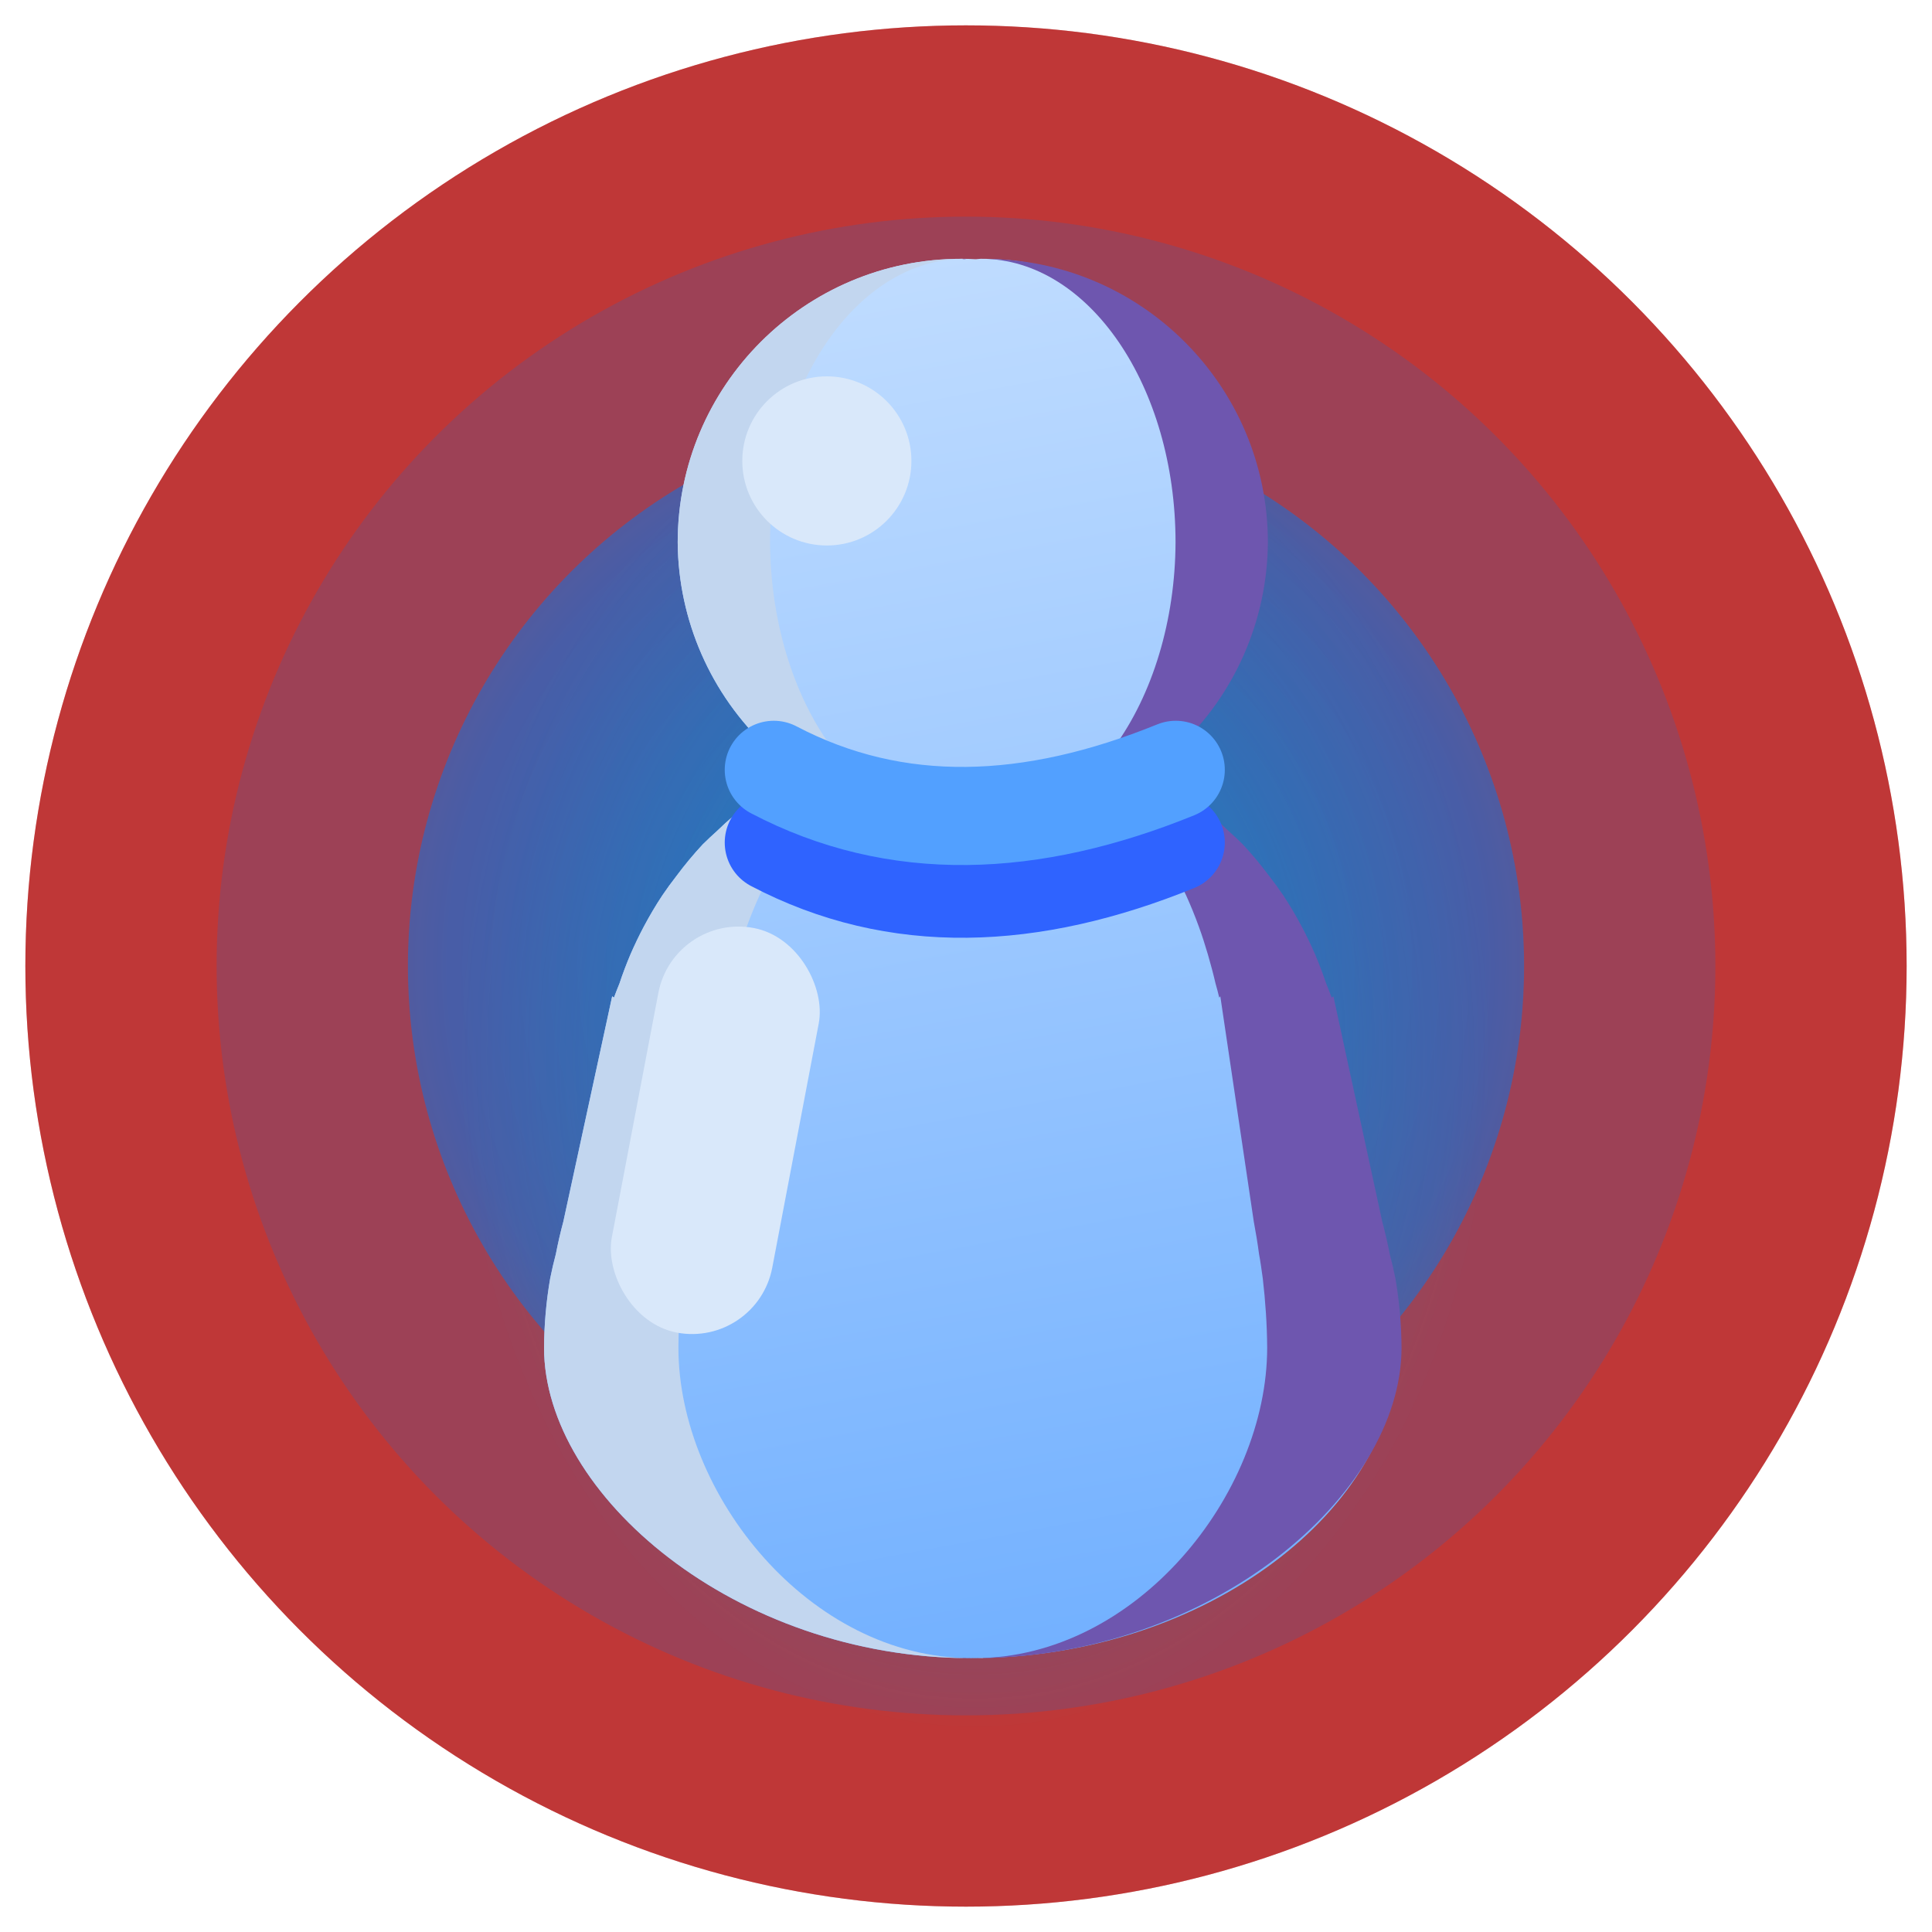 <?xml version="1.0" encoding="UTF-8" standalone="no"?>
<svg
   height="16"
   viewBox="0 0 16 16"
   width="16"
   version="1.1"
   id="svg4"
   sodipodi:docname="GameObject3D.svg"
   inkscape:version="1.2.2 (732a01da63, 2022-12-09)"
   xmlns:inkscape="http://www.inkscape.org/namespaces/inkscape"
   xmlns:sodipodi="http://sodipodi.sourceforge.net/DTD/sodipodi-0.dtd"
   xmlns:xlink="http://www.w3.org/1999/xlink"
   xmlns="http://www.w3.org/2000/svg"
   xmlns:svg="http://www.w3.org/2000/svg">
  <defs
     id="defs8">
    <linearGradient
       inkscape:collect="never"
       id="linearGradient94243">
      <stop
         style="stop-color:#1b6acd;stop-opacity:1;"
         offset="0"
         id="stop94239" />
      <stop
         style="stop-color:#5b5897;stop-opacity:1;"
         offset="0.684"
         id="stop94247" />
      <stop
         style="stop-color:#a2465d;stop-opacity:1;"
         offset="1"
         id="stop94241" />
    </linearGradient>
    <linearGradient
       inkscape:collect="never"
       id="linearGradient29648">
      <stop
         style="stop-color:#16c1b6;stop-opacity:0.593;"
         offset="0"
         id="stop29644" />
      <stop
         style="stop-color:#16c1b6;stop-opacity:0;"
         offset="1"
         id="stop29646" />
    </linearGradient>
    <linearGradient
       inkscape:collect="never"
       id="linearGradient27311">
      <stop
         style="stop-color:#c3deff;stop-opacity:1;"
         offset="0"
         id="stop27307" />
      <stop
         style="stop-color:#6eaeff;stop-opacity:1;"
         offset="1"
         id="stop27309" />
    </linearGradient>
    <linearGradient
       inkscape:collect="never"
       xlink:href="#linearGradient27311"
       id="linearGradient27313"
       x1="6.912"
       y1="1.396"
       x2="9.415"
       y2="14.923"
       gradientUnits="userSpaceOnUse"
       gradientTransform="matrix(1.562,0,0,1.562,-4.503,-4.558)" />
    <radialGradient
       inkscape:collect="never"
       xlink:href="#linearGradient29648"
       id="radialGradient29650"
       cx="8.529"
       cy="8.358"
       fx="8.529"
       fy="8.358"
       r="4.947"
       gradientTransform="matrix(0.863,0,0,1.128,0.716,-0.682)"
       gradientUnits="userSpaceOnUse" />
    <radialGradient
       inkscape:collect="never"
       xlink:href="#linearGradient94243"
       id="radialGradient94245"
       cx="8"
       cy="8"
       fx="8"
       fy="8"
       r="7.79"
       gradientUnits="userSpaceOnUse"
       gradientTransform="matrix(0.805,0,0,0.805,1.56,1.56)" />
  </defs>
  <sodipodi:namedview
     id="namedview6"
     pagecolor="#505050"
     bordercolor="#eeeeee"
     borderopacity="1"
     inkscape:showpageshadow="0"
     inkscape:pageopacity="0"
     inkscape:pagecheckerboard="0"
     inkscape:deskcolor="#505050"
     showgrid="false"
     inkscape:zoom="5.9541685"
     inkscape:cx="-7.305806"
     inkscape:cy="-20.489847"
     inkscape:window-width="1920"
     inkscape:window-height="1017"
     inkscape:window-x="-8"
     inkscape:window-y="-8"
     inkscape:window-maximized="1"
     inkscape:current-layer="svg4" />
  <circle
     style="fill:url(#radialGradient94245);fill-opacity:1;stroke:#bf3737;stroke-width:3.168;stroke-linecap:round;stroke-linejoin:round;stroke-dasharray:none;stroke-opacity:1;paint-order:stroke markers fill"
     id="path6905"
     cx="8"
     cy="8"
     r="6.206" />
  <g
     id="g26582"
     transform="matrix(1.147,0,0,1.147,-1.182,-1.197)" />
  <ellipse
     style="opacity:0.93;fill:url(#radialGradient29650);fill-opacity:1;stroke:none;stroke-width:0.864;stroke-linecap:round;stroke-linejoin:round;stroke-dasharray:none;stroke-opacity:1;paint-order:stroke fill markers"
     id="path29590"
     cx="8.075"
     cy="8.749"
     rx="4.268"
     ry="5.582" />
  <circle
     style="fill:#1b6acd;fill-opacity:1;stroke:#bf3737;stroke-width:3.168;stroke-linecap:round;stroke-linejoin:round;stroke-dasharray:none;stroke-opacity:1;paint-order:stroke markers fill;opacity:0.296"
     id="circle95002"
     cx="8"
     cy="8"
     r="6.206" />
  <g
     id="g28552"
     transform="matrix(0.597,0,0,0.597,3.271,3.093)">
    <path
       id="path25957"
       style="fill:url(#linearGradient27313);fill-opacity:1;stroke:none;stroke-width:0.663;stroke-linecap:round;stroke-linejoin:round;stroke-dasharray:none;stroke-opacity:1;paint-order:stroke fill markers"
       d="m 7.857,-1.591 c -2.173,-7.97e-5 -3.935,1.762 -3.935,3.935 0.008,1.078 0.458,2.106 1.244,2.843 L 5.252,5.378 4.974,5.912 C 4.964,5.92 4.954,5.928 4.944,5.937 4.776,6.064 4.616,6.202 4.465,6.348 4.398,6.408 4.333,6.469 4.27,6.531 4.14,6.671 4.018,6.818 3.904,6.971 3.836,7.058 3.771,7.148 3.709,7.239 3.616,7.379 3.531,7.524 3.452,7.672 3.385,7.799 3.323,7.928 3.266,8.06 3.21,8.192 3.159,8.326 3.114,8.462 3.087,8.527 3.062,8.592 3.038,8.657 L 3.013,8.639 2.336,11.763 c -0.04,0.149 -0.075,0.3 -0.104,0.451 -0.03,0.112 -0.056,0.225 -0.079,0.339 -0.055,0.317 -0.083,0.639 -0.085,0.961 0,2.038 2.651,4.306 5.924,4.307 3.272,-5.77e-4 5.924,-2.089 5.924,-4.307 -0.002,-0.322 -0.031,-0.643 -0.085,-0.961 -0.023,-0.114 -0.05,-0.227 -0.079,-0.339 -0.029,-0.152 -0.063,-0.302 -0.104,-0.451 L 12.969,8.639 12.945,8.657 C 12.921,8.592 12.895,8.527 12.868,8.462 12.823,8.326 12.772,8.192 12.716,8.06 12.659,7.928 12.597,7.799 12.53,7.672 12.452,7.524 12.366,7.379 12.274,7.239 12.212,7.148 12.146,7.058 12.078,6.971 11.965,6.818 11.842,6.671 11.712,6.531 11.649,6.469 11.584,6.408 11.517,6.348 11.366,6.202 11.206,6.064 11.038,5.937 c -0.01,-0.008 -0.02,-0.016 -0.03,-0.024 l -0.278,-0.534 0.085,-0.192 c 0.787,-0.737 1.237,-1.765 1.244,-2.843 7.9e-5,-2.173 -1.762,-3.935 -3.935,-3.935 -0.022,0.002 -0.045,0.004 -0.067,0.006 -0.067,-0.004 -0.134,-0.006 -0.201,-0.006 z"
       sodipodi:nodetypes="ccccccccccccccccccccccccccccccccccccccccc" />
    <path
       id="path26024"
       style="fill:#c2d6ef;fill-opacity:1;stroke:none;stroke-width:0.663;stroke-linecap:round;stroke-linejoin:round;stroke-dasharray:none;stroke-opacity:1;paint-order:stroke fill markers"
       d="M 7.857,-1.59 C 5.684,-1.591 3.922,0.171 3.922,2.344 3.93,3.422 4.38,4.45 5.167,5.187 L 5.252,5.379 4.974,5.913 C 4.964,5.921 4.954,5.929 4.944,5.938 4.776,6.065 4.616,6.202 4.465,6.349 4.398,6.409 4.333,6.47 4.27,6.532 4.14,6.672 4.018,6.818 3.904,6.972 3.836,7.059 3.771,7.148 3.709,7.24 3.616,7.38 3.531,7.525 3.452,7.673 3.385,7.8 3.323,7.929 3.266,8.06 3.21,8.193 3.159,8.327 3.114,8.463 3.087,8.528 3.062,8.593 3.038,8.658 L 3.013,8.64 2.336,11.763 c -0.04,0.149 -0.075,0.3 -0.104,0.451 -0.03,0.112 -0.056,0.225 -0.079,0.339 -0.055,0.317 -0.083,0.639 -0.085,0.961 0,2.038 2.651,4.306 5.924,4.307 -2.242,-5.76e-4 -4.06,-2.269 -4.06,-4.307 0.002,-0.322 0.024,-0.643 0.061,-0.961 0.016,-0.114 0.031,-0.227 0.052,-0.339 0.02,-0.152 0.045,-0.302 0.073,-0.451 L 4.581,8.64 4.596,8.658 C 4.613,8.593 4.63,8.528 4.648,8.463 4.679,8.327 4.716,8.193 4.755,8.06 4.794,7.929 4.834,7.8 4.88,7.673 4.934,7.525 4.994,7.38 5.057,7.24 5.099,7.148 5.145,7.059 5.191,6.972 5.269,6.818 5.352,6.672 5.441,6.532 5.485,6.47 5.53,6.409 5.575,6.349 5.679,6.202 5.787,6.065 5.902,5.938 c 0.007,-0.008 0.014,-0.016 0.021,-0.024 L 6.115,5.379 6.057,5.187 C 5.518,4.45 5.209,3.422 5.203,2.344 c -5.46e-5,-2.167 1.201,-3.925 2.684,-3.935 -0.01,-1.278e-4 -0.02,4.97e-5 -0.031,0 z M 7.991,17.821 c 0.055,-9e-6 0.11,-0.002 0.165,-0.003 v -0.003 c -0.055,0.003 -0.109,0.006 -0.165,0.006 z M 8.125,-1.59 c -0.006,5.06e-4 -0.012,0.003 -0.018,0.003 0.016,2.128e-4 0.032,0.002 0.049,0.003 v -0.003 c -0.01,-7.89e-5 -0.02,-0.003 -0.031,-0.003 z" />
    <path
       id="path26082"
       style="fill:#6e56af;fill-opacity:1;stroke:none;stroke-width:0.663;stroke-linecap:round;stroke-linejoin:round;stroke-dasharray:none;stroke-opacity:1;paint-order:stroke fill markers"
       d="m 8.174,-1.59 c 2.173,-7.97e-5 3.935,1.762 3.935,3.935 -0.008,1.078 -0.458,2.106 -1.244,2.843 l -0.085,0.192 0.278,0.534 c 0.01,0.008 0.02,0.016 0.03,0.024 0.168,0.127 0.328,0.265 0.479,0.412 0.067,0.059 0.132,0.12 0.195,0.183 0.13,0.14 0.252,0.286 0.366,0.439 0.068,0.087 0.133,0.177 0.195,0.268 0.092,0.14 0.178,0.285 0.256,0.433 0.067,0.126 0.129,0.256 0.186,0.387 0.056,0.132 0.107,0.266 0.153,0.403 0.027,0.065 0.052,0.13 0.076,0.195 l 0.024,-0.018 0.677,3.123 c 0.04,0.149 0.075,0.3 0.104,0.451 0.03,0.112 0.056,0.225 0.079,0.339 0.055,0.317 0.083,0.639 0.085,0.961 0,2.038 -2.651,4.306 -5.924,4.307 2.242,-5.76e-4 4.06,-2.269 4.06,-4.307 -0.002,-0.322 -0.024,-0.643 -0.061,-0.961 -0.016,-0.114 -0.031,-0.227 -0.052,-0.339 -0.02,-0.152 -0.045,-0.302 -0.073,-0.451 l -0.464,-3.123 -0.015,0.018 C 11.419,8.593 11.402,8.528 11.383,8.463 11.352,8.327 11.315,8.193 11.277,8.06 11.238,7.929 11.198,7.8 11.151,7.673 11.098,7.525 11.038,7.38 10.975,7.24 10.932,7.148 10.887,7.059 10.84,6.972 10.762,6.818 10.679,6.672 10.59,6.532 10.547,6.47 10.502,6.409 10.456,6.349 10.353,6.202 10.245,6.065 10.13,5.938 c -0.007,-0.008 -0.014,-0.016 -0.021,-0.024 L 9.916,5.379 9.974,5.187 C 10.513,4.45 10.823,3.422 10.828,2.344 c 5.4e-5,-2.167 -1.201,-3.925 -2.684,-3.935 0.01,-1.278e-4 0.02,4.97e-5 0.031,0 z M 8.04,17.821 c -0.055,-9e-6 -0.11,-0.002 -0.165,-0.003 v -0.003 c 0.055,0.003 0.109,0.006 0.165,0.006 z M 7.906,-1.59 c 0.006,5.06e-4 0.012,0.003 0.018,0.003 -0.016,2.128e-4 -0.032,0.002 -0.049,0.003 v -0.003 c 0.01,-7.89e-5 0.02,-0.003 0.031,-0.003 z" />
    <circle
       style="fill:#d9e8fa;fill-opacity:1;stroke:none;stroke-width:2.183;stroke-linecap:round;stroke-linejoin:round;stroke-dasharray:none;stroke-opacity:1;paint-order:stroke fill markers"
       id="path27431"
       cx="5.991"
       cy="1.213"
       r="1.173" />
    <rect
       style="fill:#d9e8fa;fill-opacity:1;stroke:none;stroke-width:1.361;stroke-linecap:round;stroke-linejoin:round;stroke-dasharray:none;stroke-opacity:1;paint-order:stroke fill markers"
       id="rect27797"
       width="2.265"
       height="5.713"
       x="5.196"
       y="6.626"
       ry="1.133"
       transform="rotate(10.778)" />
    <path
       style="fill:none;fill-opacity:1;stroke:#2f63ff;stroke-width:1.361;stroke-linecap:round;stroke-linejoin:round;stroke-dasharray:none;stroke-opacity:1;paint-order:stroke fill markers"
       d="m 5.255,6.507 c 1.701,0.893 3.573,0.814 5.576,0"
       id="path26653"
       sodipodi:nodetypes="cc" />
    <path
       style="fill:none;fill-opacity:1;stroke:#52a0ff;stroke-width:1.361;stroke-linecap:round;stroke-linejoin:round;stroke-dasharray:none;stroke-opacity:1;paint-order:stroke fill markers"
       d="m 5.255,5.498 c 1.701,0.893 3.573,0.814 5.576,0"
       id="path26285"
       sodipodi:nodetypes="cc" />
  </g>
</svg>
